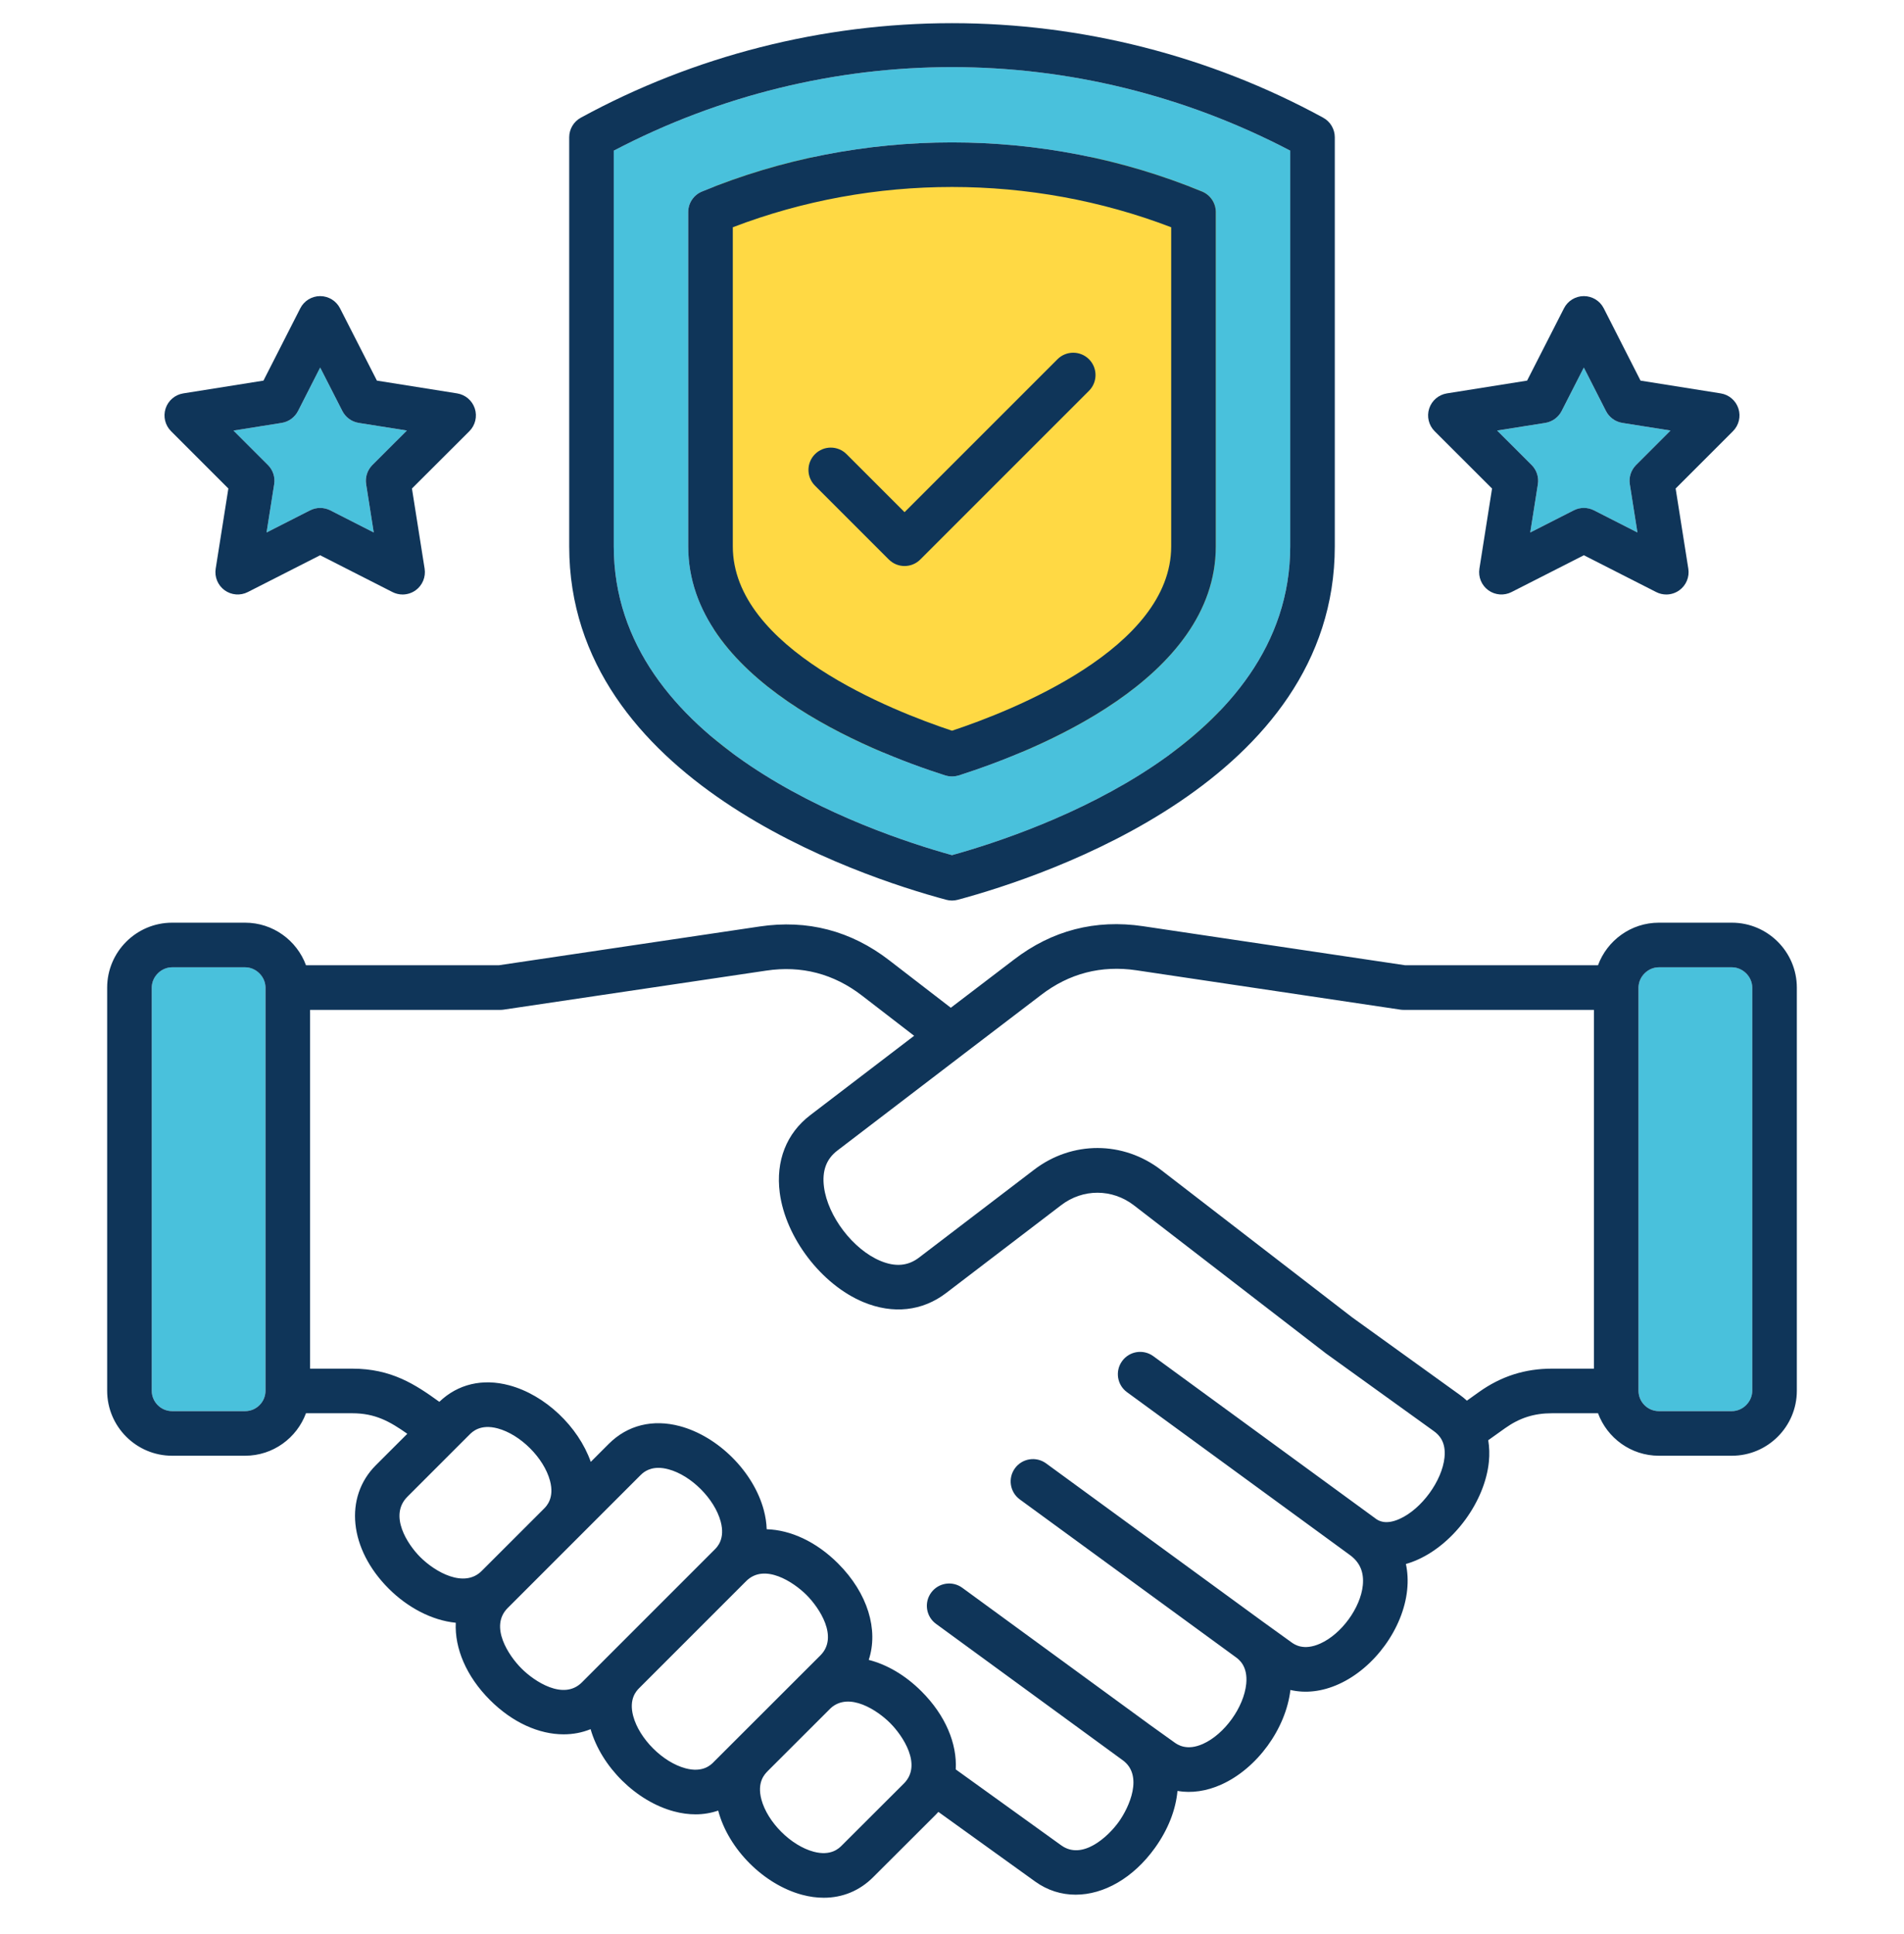 <svg width="64" height="65" viewBox="0 0 64 65" fill="none" xmlns="http://www.w3.org/2000/svg">
<g clip-path="url(#clip0_7017_97424)">
<rect x="24" y="5.28" width="17" height="20" fill="#FFD944"/>
<path d="M8.239 32.509H5.787C5.408 32.509 5.101 32.816 5.101 33.194V46.74C5.101 47.119 5.408 47.426 5.787 47.426H8.239C8.617 47.426 8.924 47.119 8.924 46.74V33.194C8.924 32.816 8.617 32.509 8.239 32.509Z" fill="#49C1DC"/>
<path d="M32 28.74C34.916 27.93 43.369 25.003 43.369 18.362V5.063C36.217 1.32 27.783 1.32 20.631 5.063V18.362C20.631 25.005 29.084 27.93 32 28.74V28.74ZM23.133 7.13C23.133 6.826 23.316 6.553 23.597 6.437C28.937 4.236 35.063 4.236 40.403 6.437C40.684 6.553 40.867 6.826 40.867 7.13V18.362C40.867 22.823 34.825 25.232 32.228 26.06C32.154 26.084 32.077 26.095 32 26.095C31.923 26.095 31.846 26.084 31.773 26.06C29.175 25.232 23.133 22.823 23.133 18.362L23.133 7.13Z" fill="#49C1DC"/>
<path d="M11.508 13.813L10.762 12.352L10.019 13.813C9.91 14.027 9.706 14.175 9.469 14.213L7.848 14.471L9.006 15.629C9.175 15.798 9.254 16.039 9.216 16.276L8.96 17.896L10.421 17.153C10.635 17.044 10.888 17.044 11.101 17.153L12.563 17.896L12.306 16.276C12.269 16.039 12.347 15.798 12.517 15.628L13.677 14.471L12.057 14.213C11.821 14.175 11.617 14.027 11.508 13.813Z" fill="#49C1DC"/>
<path d="M53.981 13.813L53.238 12.352L52.492 13.813C52.383 14.027 52.179 14.175 51.943 14.213L50.323 14.471L51.483 15.628C51.653 15.798 51.731 16.038 51.693 16.276L51.437 17.896L52.899 17.153C53.112 17.044 53.365 17.044 53.578 17.153L55.04 17.896L54.784 16.276C54.746 16.039 54.824 15.798 54.994 15.629L56.152 14.471L54.531 14.213C54.294 14.175 54.09 14.027 53.981 13.813Z" fill="#49C1DC"/>
<path d="M58.213 32.509H55.761C55.383 32.509 55.076 32.816 55.076 33.194V46.74C55.076 47.119 55.383 47.426 55.761 47.426H58.213C58.592 47.426 58.899 47.119 58.899 46.74V33.194C58.899 32.816 58.592 32.509 58.213 32.509Z" fill="#49C1DC"/>
<path d="M31.806 30.24C31.869 30.257 31.935 30.266 32 30.266C32.065 30.266 32.131 30.257 32.194 30.24C35.167 29.441 44.867 26.223 44.867 18.362V4.614C44.867 4.34 44.718 4.088 44.477 3.956C40.671 1.878 36.357 0.779 32 0.779C27.643 0.779 23.329 1.878 19.523 3.956C19.282 4.088 19.133 4.34 19.133 4.614V18.362C19.133 26.226 28.833 29.442 31.806 30.24ZM20.631 5.063C27.783 1.32 36.217 1.32 43.369 5.063V18.362C43.369 25.002 34.916 27.929 32 28.74C29.084 27.93 20.631 25.005 20.631 18.362V5.063Z" fill="#0F3559"/>
<path d="M58.434 13.73C58.347 13.462 58.117 13.265 57.839 13.221L55.144 12.792L53.907 10.361C53.779 10.11 53.521 9.952 53.239 9.952C52.957 9.952 52.699 10.11 52.571 10.361L51.331 12.792L48.635 13.221C48.357 13.266 48.127 13.462 48.04 13.73C47.953 13.999 48.024 14.293 48.223 14.492L50.153 16.419L49.728 19.113C49.684 19.392 49.8 19.671 50.027 19.837C50.255 20.002 50.557 20.026 50.808 19.898L53.239 18.661L55.67 19.898C55.777 19.953 55.894 19.98 56.01 19.98C56.165 19.98 56.32 19.931 56.45 19.837C56.678 19.671 56.794 19.392 56.75 19.113L56.324 16.418L58.251 14.491C58.45 14.292 58.521 13.998 58.434 13.73ZM54.994 15.628C54.825 15.798 54.746 16.038 54.784 16.275L55.04 17.896L53.578 17.152C53.365 17.043 53.112 17.043 52.899 17.152L51.437 17.896L51.693 16.275C51.731 16.038 51.653 15.797 51.483 15.628L50.323 14.47L51.943 14.213C52.179 14.175 52.383 14.026 52.492 13.813L53.238 12.352L53.981 13.812C54.09 14.026 54.294 14.175 54.531 14.213L56.152 14.47L54.994 15.628Z" fill="#0F3559"/>
<path d="M58.213 31.01H55.761C54.822 31.01 54.021 31.607 53.714 32.441H47.235L38.42 31.128C36.822 30.891 35.363 31.268 34.086 32.248L31.96 33.869L29.892 32.275C28.605 31.281 27.137 30.898 25.533 31.138L16.765 32.441H10.286C9.978 31.607 9.178 31.01 8.238 31.01H5.786C4.582 31.01 3.602 31.99 3.602 33.194V46.74C3.602 47.945 4.582 48.925 5.786 48.925H8.238C9.177 48.925 9.976 48.329 10.285 47.497H11.838C12.605 47.497 13.091 47.764 13.691 48.187L12.634 49.243C11.557 50.32 11.738 52.064 13.064 53.389C13.69 54.016 14.508 54.458 15.32 54.538C15.28 55.396 15.672 56.338 16.469 57.135C17.23 57.896 18.122 58.288 18.946 58.288C19.262 58.288 19.568 58.23 19.852 58.114C20.215 59.381 21.384 60.539 22.655 60.878C22.903 60.945 23.146 60.977 23.382 60.977C23.647 60.977 23.901 60.933 24.142 60.851C24.143 60.856 24.144 60.861 24.145 60.866C24.491 62.153 25.676 63.337 26.963 63.681C27.212 63.748 27.455 63.78 27.691 63.78C28.322 63.78 28.896 63.544 29.351 63.088L31.446 60.997C31.479 60.963 31.512 60.929 31.542 60.895L34.798 63.237C35.211 63.534 35.677 63.677 36.156 63.677C37.098 63.677 38.089 63.124 38.821 62.105C39.271 61.479 39.522 60.816 39.579 60.191C40.053 60.271 40.555 60.2 41.055 59.975C42.253 59.435 43.221 58.106 43.375 56.797C43.889 56.916 44.443 56.852 44.996 56.603C46.201 56.061 47.169 54.726 47.3 53.43C47.331 53.127 47.316 52.836 47.257 52.563C47.392 52.525 47.527 52.475 47.662 52.414C48.889 51.862 49.913 50.451 50.046 49.132C50.072 48.879 50.063 48.635 50.025 48.403L50.59 48C51.079 47.652 51.566 47.497 52.168 47.497H53.715C54.023 48.329 54.823 48.925 55.761 48.925H58.213C59.418 48.925 60.398 47.945 60.398 46.74V33.194C60.398 31.99 59.418 31.01 58.213 31.01ZM8.924 46.74C8.924 47.118 8.617 47.426 8.239 47.426H5.787C5.409 47.426 5.101 47.118 5.101 46.74V33.194C5.101 32.823 5.415 32.509 5.787 32.509H8.239C8.61 32.509 8.924 32.823 8.924 33.194V46.74ZM16.191 52.797C15.604 53.384 14.633 52.839 14.124 52.329C13.699 51.905 13.062 50.935 13.694 50.303L15.788 48.209C15.877 48.121 16.147 47.851 16.728 48.006C17.493 48.211 18.282 48.999 18.487 49.764C18.643 50.346 18.371 50.618 18.282 50.707C18.193 50.796 16.191 52.797 16.191 52.797ZM20.429 55.671C20.429 55.671 20.429 55.672 20.428 55.672L19.558 56.543C18.94 57.16 17.96 56.507 17.529 56.075C17.097 55.644 16.445 54.664 17.063 54.045L21.524 49.584C21.594 49.514 21.776 49.332 22.133 49.332C22.231 49.332 22.342 49.346 22.468 49.38C23.232 49.584 24.02 50.373 24.225 51.138C24.381 51.719 24.111 51.989 24.022 52.078L20.429 55.671L20.429 55.671ZM23.983 59.225C23.894 59.315 23.623 59.586 23.042 59.43C22.278 59.226 21.489 58.438 21.284 57.674C21.131 57.102 21.39 56.83 21.484 56.736L25.082 53.138C25.699 52.521 26.679 53.174 27.11 53.605C27.542 54.037 28.195 55.017 27.576 55.635L26.878 56.332C26.862 56.348 26.845 56.363 26.829 56.379L26.83 56.38L23.982 59.225L23.983 59.225ZM30.386 59.937L28.291 62.028C28.202 62.117 27.932 62.388 27.35 62.233C26.586 62.029 25.798 61.241 25.593 60.477C25.437 59.894 25.708 59.623 25.797 59.533L25.796 59.532L27.924 57.407C28.544 56.848 29.495 57.483 29.919 57.907C30.35 58.338 31.003 59.318 30.386 59.937V59.937ZM48.555 48.982C48.475 49.769 47.785 50.715 47.047 51.047C46.564 51.265 46.326 51.1 46.245 51.042L46.244 51.041C46.244 51.041 46.243 51.04 46.242 51.039C46.242 51.039 46.242 51.039 46.242 51.039L38.767 45.579C38.432 45.334 37.964 45.407 37.72 45.742C37.475 46.076 37.548 46.545 37.883 46.789L45.363 52.253C45.363 52.253 45.364 52.253 45.364 52.254C45.365 52.254 45.366 52.255 45.367 52.256C45.367 52.256 45.367 52.256 45.367 52.256C45.709 52.502 45.853 52.837 45.809 53.279C45.732 54.038 45.092 54.916 44.381 55.236C43.818 55.489 43.512 55.268 43.411 55.196L42.415 54.478L35.163 49.182C34.829 48.938 34.36 49.011 34.116 49.346C33.872 49.68 33.945 50.149 34.279 50.393L41.532 55.69C41.532 55.69 41.533 55.691 41.534 55.691C41.535 55.692 41.536 55.692 41.536 55.693C41.639 55.767 41.95 55.991 41.89 56.591C41.811 57.378 41.16 58.283 40.439 58.608C39.889 58.856 39.577 58.632 39.474 58.558L38.614 57.942C38.614 57.942 38.614 57.941 38.614 57.941L32.346 53.363C32.012 53.119 31.543 53.192 31.299 53.527C31.055 53.861 31.128 54.33 31.462 54.574L37.73 59.152C37.731 59.152 37.731 59.153 37.732 59.153C37.733 59.154 37.734 59.154 37.735 59.155C38.444 59.666 37.959 60.736 37.604 61.231C37.247 61.727 36.384 62.531 35.673 62.02L32.126 59.467C32.174 58.604 31.783 57.651 30.978 56.847C30.43 56.298 29.812 55.942 29.201 55.786C29.534 54.782 29.174 53.549 28.17 52.545C27.433 51.809 26.573 51.419 25.771 51.395C25.764 51.185 25.732 50.969 25.673 50.75C25.328 49.462 24.143 48.277 22.855 47.931C21.941 47.686 21.092 47.897 20.465 48.524L19.858 49.131C19.437 47.94 18.322 46.881 17.116 46.558C16.221 46.318 15.389 46.516 14.767 47.113C13.955 46.525 13.152 45.998 11.838 45.998H10.423V33.94H16.82C16.857 33.94 16.894 33.937 16.93 33.932L25.754 32.621C26.94 32.443 28.024 32.726 28.977 33.462L30.727 34.811L27.236 37.478C26.436 38.089 26.071 39.016 26.21 40.086C26.406 41.596 27.614 43.176 29.02 43.761C30.015 44.175 31.004 44.067 31.803 43.456L35.669 40.504C36.401 39.944 37.385 39.947 38.115 40.509L44.543 45.466C44.549 45.471 44.556 45.476 44.562 45.481L48.194 48.096C48.374 48.226 48.608 48.458 48.555 48.982ZM53.577 45.998H52.168C51.26 45.998 50.46 46.253 49.72 46.779L49.307 47.074C49.233 47.005 49.154 46.941 49.07 46.88L45.448 44.272L39.03 39.322C37.754 38.34 36.038 38.336 34.759 39.313L30.892 42.265C30.521 42.549 30.097 42.586 29.596 42.377C28.677 41.995 27.825 40.88 27.697 39.893C27.627 39.354 27.774 38.953 28.146 38.669L32.412 35.409C32.412 35.409 32.413 35.408 32.413 35.408L34.996 33.438C35.94 32.713 37.018 32.435 38.2 32.61L47.069 33.932C47.105 33.937 47.142 33.94 47.179 33.94H53.577V45.998L53.577 45.998ZM58.899 46.74C58.899 47.112 58.585 47.426 58.213 47.426H55.761C55.383 47.426 55.076 47.118 55.076 46.74V33.194C55.076 32.822 55.39 32.509 55.761 32.509H58.213C58.585 32.509 58.899 32.823 58.899 33.194V46.74Z" fill="#0F3559"/>
<path d="M29.876 18.803C30.022 18.95 30.214 19.023 30.405 19.023C30.597 19.023 30.789 18.95 30.935 18.803L36.605 13.134C36.897 12.841 36.897 12.367 36.605 12.074C36.312 11.781 35.837 11.781 35.545 12.074L30.405 17.213L28.455 15.263C28.162 14.97 27.688 14.97 27.395 15.263C27.102 15.556 27.102 16.03 27.395 16.323L29.875 18.803L29.876 18.803Z" fill="#0F3559"/>
<path d="M15.96 13.73C15.873 13.462 15.643 13.266 15.365 13.221L12.669 12.792L11.429 10.361C11.301 10.11 11.043 9.952 10.761 9.952H10.761C10.479 9.952 10.221 10.111 10.094 10.361L8.856 12.792L6.161 13.221C5.883 13.265 5.653 13.462 5.566 13.73C5.479 13.998 5.55 14.292 5.749 14.491L7.676 16.418L7.25 19.113C7.206 19.392 7.322 19.671 7.55 19.837C7.778 20.002 8.079 20.026 8.33 19.898L10.761 18.661L13.192 19.898C13.3 19.953 13.416 19.98 13.532 19.98C13.688 19.98 13.842 19.931 13.973 19.837C14.201 19.671 14.316 19.391 14.273 19.113L13.847 16.418L15.777 14.492C15.976 14.293 16.047 13.998 15.96 13.73L15.96 13.73ZM12.517 15.628C12.348 15.797 12.269 16.038 12.307 16.275L12.563 17.896L11.101 17.152C10.888 17.044 10.635 17.044 10.422 17.152L8.96 17.896L9.216 16.275C9.254 16.038 9.176 15.798 9.006 15.628L7.848 14.471L9.469 14.213C9.706 14.175 9.91 14.026 10.019 13.812L10.762 12.352L11.508 13.813C11.617 14.027 11.821 14.175 12.057 14.213L13.677 14.47L12.517 15.628Z" fill="#0F3559"/>
<path d="M31.772 26.06C31.846 26.083 31.923 26.095 32 26.095C32.077 26.095 32.154 26.083 32.228 26.06C34.825 25.231 40.867 22.823 40.867 18.362V7.129C40.867 6.826 40.684 6.552 40.403 6.437C35.063 4.236 28.937 4.236 23.597 6.437C23.316 6.552 23.133 6.826 23.133 7.129V18.362C23.133 22.823 29.175 25.231 31.772 26.06ZM24.632 7.638C29.342 5.833 34.658 5.833 39.368 7.638V13V18.362C39.368 21.792 34.001 23.894 32 24.558C29.998 23.894 24.632 21.792 24.632 18.362V7.638Z" fill="#0F3559"/>
</g>
<defs>
<clipPath id="clip0_7017_97424">
<rect width="64" height="64" fill="white" transform="translate(0 0.28)"/>
</clipPath>
</defs>
</svg>
